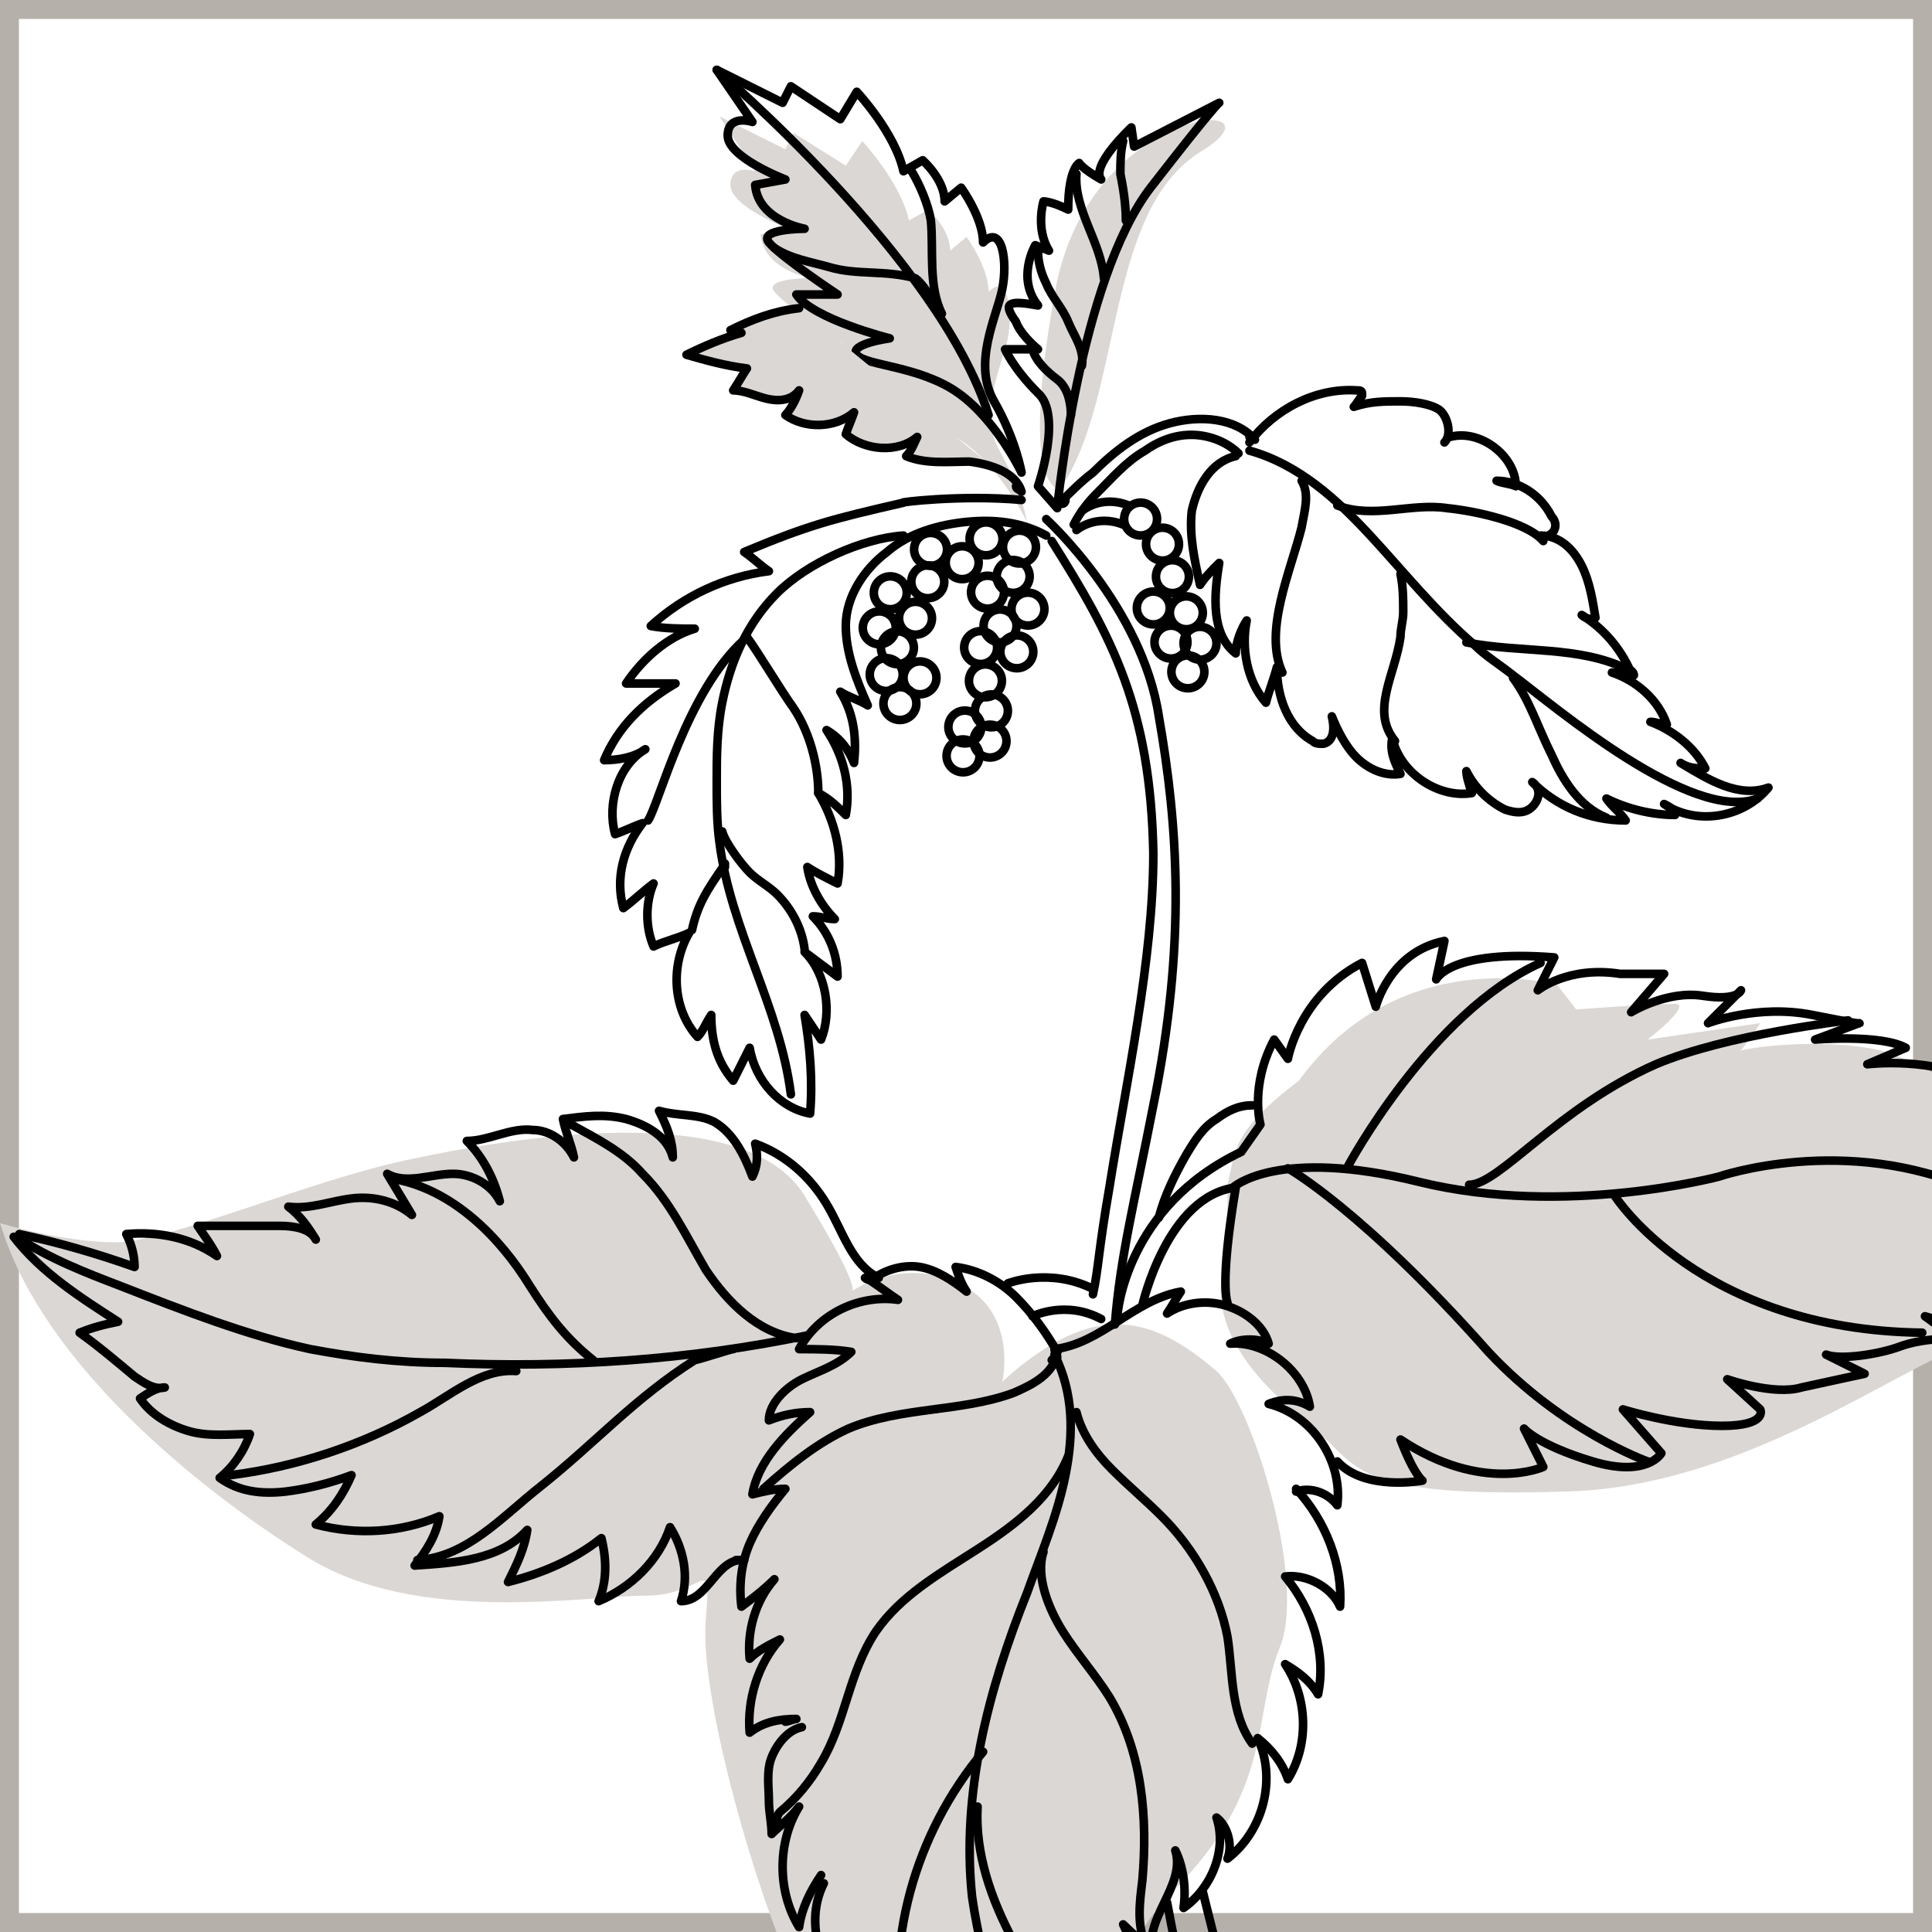 <?xml version="1.0" encoding="UTF-8"?> <svg xmlns="http://www.w3.org/2000/svg" width="90" height="90" viewBox="0 0 90 90" fill="none"> <g clip-path="url(#clip0_1240_15059)"> <rect x="0.441" y="0.441" width="89.118" height="89.118" stroke="#B5B1AA" stroke-width="0.882"></rect> <g clip-path="url(#clip1_1240_15059)"> <path d="M0 56.978C0 56.978 2.942 57.871 5.373 57.871C7.803 57.871 14.199 55.064 18.932 54.043C23.665 53.022 34.667 51.108 37.481 55.702C40.295 60.296 39.656 60.168 39.656 60.168C39.656 60.168 41.958 58.509 44.645 59.785C47.459 61.061 46.691 64.379 46.691 64.379C46.691 64.379 48.738 62.337 50.913 61.827C53.087 61.317 54.878 62.337 56.669 63.869C58.332 65.4 60.891 73.695 59.611 76.757C58.332 79.947 59.355 83.393 54.622 88.114C50.913 91.815 47.459 103.555 47.587 106.872C43.109 101.385 38.376 95.515 36.586 91.049C34.795 86.71 32.62 78.799 32.876 75.481C33.132 72.163 32.876 74.333 30.061 74.333C27.247 74.333 19.444 75.736 14.327 72.546C9.21 69.356 2.175 63.614 0.128 57.361" fill="#DAD7D4"></path> <path d="M57.181 55.191C57.564 53.66 57.309 52.767 60.507 50.342C65.24 43.834 72.531 45.876 72.531 45.876L73.427 47.025C73.427 47.025 76.753 46.769 77.904 46.769C79.055 46.642 76.753 48.428 76.753 48.428L81.997 47.663C81.997 47.663 80.846 49.449 80.846 49.066C80.846 48.811 84.939 48.301 87.626 48.939C90.184 49.577 99.65 55.191 102.721 61.317C101.825 62.72 104.639 63.103 101.953 62.593C99.395 62.082 95.301 61.317 91.719 62.593C88.138 63.869 80.974 69.356 72.787 69.484C64.6 69.739 63.449 68.718 62.17 67.442C60.89 66.038 55.518 62.848 57.181 58.382" fill="#DAD7D4"></path> <path d="M49.378 22.779C52.32 18.568 51.425 9.891 55.902 7.083C60.379 4.404 50.657 4.659 49.122 13.719C47.459 23.034 49.378 22.779 49.378 22.779Z" fill="#DAD7D4"></path> <path d="M33.515 5.425L36.585 6.956L36.969 6.19L39.4 7.721L40.167 6.573C40.167 6.573 41.958 8.487 42.342 10.274C43.237 9.763 43.237 9.763 43.237 9.763C43.237 9.763 44.261 10.656 44.261 11.677C45.028 11.039 45.028 11.039 45.028 11.039C45.028 11.039 46.051 12.443 46.051 13.591C46.947 12.698 47.203 14.485 46.947 15.761C46.691 17.037 45.54 19.206 46.563 20.993C47.587 22.779 47.842 24.311 47.842 24.311C47.842 24.311 46.691 21.886 44.9 20.61C43.109 19.334 40.551 19.334 40.167 18.823C39.783 18.185 41.702 18.058 41.702 18.058C41.702 18.058 38.12 17.164 37.353 16.016C39.272 16.016 39.272 16.016 39.272 16.016C39.272 16.016 36.585 14.229 36.074 13.591C35.562 12.953 37.736 12.953 37.736 12.953C37.736 12.953 35.562 12.571 35.434 10.912C36.713 10.656 36.713 10.656 36.713 10.656C36.713 10.656 34.027 9.636 34.027 8.615C34.027 7.594 35.178 7.977 35.178 7.977L33.515 5.425Z" fill="#DAD7D4"></path> <path d="M33.388 3.255L36.458 4.787L36.842 4.021L39.144 5.552L39.912 4.276C39.912 4.276 41.703 6.19 42.086 7.977C42.982 7.466 42.982 7.466 42.982 7.466C42.982 7.466 44.005 8.36 44.005 9.38C44.773 8.742 44.773 8.742 44.773 8.742C44.773 8.742 45.796 10.146 45.796 11.294C46.691 10.401 46.947 12.188 46.691 13.464C46.436 14.74 45.284 16.909 46.308 18.696C47.331 20.482 47.587 22.014 47.587 22.014C47.587 22.014 46.436 19.589 44.645 18.313C42.854 17.037 40.295 17.037 39.912 16.526C39.528 16.016 41.447 15.761 41.447 15.761C41.447 15.761 37.865 14.867 37.097 13.719C39.016 13.719 39.016 13.719 39.016 13.719C39.016 13.719 36.33 11.932 35.818 11.294C35.306 10.656 37.481 10.656 37.481 10.656C37.481 10.656 35.306 10.274 35.179 8.615C36.586 8.36 36.586 8.36 36.586 8.36C36.586 8.36 33.899 7.339 33.899 6.318C33.899 5.297 35.051 5.68 35.051 5.68L33.388 3.255Z" stroke="black" stroke-width="0.4" stroke-miterlimit="10" stroke-linecap="round" stroke-linejoin="round"></path> <path d="M33.388 3.255C33.388 3.255 43.749 12.06 46.052 19.334" stroke="black" stroke-width="0.4" stroke-miterlimit="10" stroke-linecap="round" stroke-linejoin="round"></path> <path d="M37.225 14.357C36.074 14.485 35.051 14.867 34.027 15.378C34.155 15.505 34.411 15.505 34.539 15.505C33.643 15.761 32.748 16.144 31.98 16.526C32.876 16.782 33.771 17.037 34.795 17.164C34.539 17.547 34.411 17.802 34.155 18.185C34.667 18.185 35.178 18.441 35.69 18.568C36.202 18.696 36.842 18.696 37.225 18.185C37.097 18.568 36.842 19.078 36.586 19.334C37.481 19.972 38.888 19.972 39.784 19.206C39.656 19.589 39.528 19.844 39.4 20.227C40.295 20.993 41.83 21.12 42.726 20.355C42.598 20.61 42.47 20.993 42.214 21.248C43.11 21.631 44.261 21.503 45.156 21.503C46.18 21.631 47.331 22.014 47.587 22.907C47.459 22.779 47.331 22.779 47.331 22.651" fill="#DAD7D4"></path> <path d="M37.225 14.357C36.074 14.485 35.051 14.867 34.027 15.378C34.155 15.505 34.411 15.505 34.539 15.505C33.643 15.761 32.748 16.144 31.98 16.526C32.876 16.782 33.771 17.037 34.795 17.164C34.539 17.547 34.411 17.802 34.155 18.185C34.667 18.185 35.178 18.441 35.69 18.568C36.202 18.696 36.842 18.696 37.225 18.185C37.097 18.568 36.842 19.078 36.586 19.334C37.481 19.972 38.888 19.972 39.784 19.206C39.656 19.589 39.528 19.844 39.4 20.227C40.295 20.993 41.83 21.12 42.726 20.355C42.598 20.61 42.47 20.993 42.214 21.248C43.11 21.631 44.261 21.503 45.156 21.503C46.18 21.631 47.331 22.014 47.587 22.907C47.459 22.779 47.331 22.779 47.331 22.651" stroke="black" stroke-width="0.4" stroke-miterlimit="10" stroke-linecap="round" stroke-linejoin="round"></path> <path d="M50.913 60.296C51.168 59.147 51.168 58.254 51.68 55.319C52.447 50.47 53.727 44.728 53.727 39.751C53.599 32.988 51.808 29.67 48.994 25.204" stroke="black" stroke-width="0.4" stroke-miterlimit="10" stroke-linecap="round" stroke-linejoin="round"></path> <path d="M48.738 24.948C47.587 24.311 46.307 24.183 45.028 24.311C43.749 24.438 42.342 24.821 41.319 25.714C40.295 26.48 39.4 27.756 39.4 29.16C39.4 30.436 39.911 31.712 40.423 32.86C40.039 32.605 39.528 32.477 39.144 32.222C39.783 33.243 39.911 34.392 39.783 35.54C39.528 34.902 39.144 34.392 38.504 34.009C39.272 35.157 39.656 36.561 39.4 37.965C39.016 37.582 38.632 37.199 38.12 36.944C38.888 38.22 39.272 39.751 39.016 41.155C38.504 40.9 37.992 40.644 37.609 40.389C37.737 41.282 38.248 42.175 38.888 42.814C38.504 42.814 38.248 42.686 37.865 42.686C38.632 43.452 39.016 44.472 39.016 45.493C38.504 45.111 37.992 44.728 37.481 44.345C38.504 45.366 38.76 47.152 38.248 48.428C37.992 48.045 37.737 47.663 37.481 47.28C37.737 48.811 37.865 50.342 37.737 51.874C36.33 51.618 35.178 50.342 34.922 48.811C34.667 49.322 34.411 49.832 34.155 50.342C33.387 49.449 33.132 48.428 33.132 47.28C32.876 47.663 32.748 48.045 32.492 48.301C31.341 47.025 31.213 44.983 32.108 43.452C31.596 43.707 30.957 43.834 30.445 44.09C30.061 43.196 30.061 42.048 30.445 41.155C29.933 41.538 29.55 41.92 29.038 42.303C28.654 40.9 29.038 39.496 29.933 38.347C29.55 38.475 29.038 38.73 28.654 38.858C28.27 37.454 28.782 35.668 30.061 34.902C29.55 35.285 28.782 35.412 28.143 35.412C28.782 33.881 29.933 32.733 31.468 31.839C30.701 31.839 29.933 31.839 29.166 31.839C29.933 30.691 31.085 29.67 32.364 29.287C31.724 29.287 30.957 29.287 30.317 29.16C31.852 27.756 33.771 26.863 35.818 26.607C35.434 26.352 35.05 25.969 34.667 25.714C37.737 24.438 38.76 24.183 42.086 23.417C41.702 23.417 44.772 23.034 47.587 23.29" stroke="black" stroke-width="0.4" stroke-miterlimit="10" stroke-linecap="round" stroke-linejoin="round"></path> <path d="M42.086 24.948C40.167 25.076 37.609 26.225 36.202 27.628C34.795 29.032 34.027 30.818 33.644 32.733C33.388 34.009 33.388 35.285 33.388 36.433C33.388 37.326 33.388 38.347 33.516 39.24C34.027 43.324 36.33 46.897 36.842 50.98" stroke="black" stroke-width="0.4" stroke-miterlimit="10" stroke-linecap="round" stroke-linejoin="round"></path> <path d="M30.189 38.22C30.701 37.454 31.98 32.222 34.667 29.798" stroke="black" stroke-width="0.4" stroke-miterlimit="10" stroke-linecap="round" stroke-linejoin="round"></path> <path d="M33.771 40.389C33.771 40.389 33.771 40.134 33.771 40.261C32.876 41.538 32.492 42.175 32.236 43.324" stroke="black" stroke-width="0.4" stroke-miterlimit="10" stroke-linecap="round" stroke-linejoin="round"></path> <path d="M33.643 38.73C33.771 39.24 34.538 40.261 34.922 40.644C35.306 41.027 35.818 41.282 36.202 41.665C36.841 42.303 37.353 43.196 37.481 44.217" stroke="black" stroke-width="0.4" stroke-miterlimit="10" stroke-linecap="round" stroke-linejoin="round"></path> <path d="M34.794 29.67C35.434 30.563 36.33 32.094 36.969 32.988C37.737 34.136 38.12 35.667 38.12 36.944" stroke="black" stroke-width="0.4" stroke-miterlimit="10" stroke-linecap="round" stroke-linejoin="round"></path> <path d="M42.47 7.977C42.853 8.615 43.237 9.508 43.365 10.274C43.493 11.677 43.237 13.336 43.877 14.612" stroke="black" stroke-width="0.4" stroke-miterlimit="10" stroke-linecap="round" stroke-linejoin="round"></path> <path d="M36.074 11.55C36.841 12.06 37.737 12.188 38.632 12.443C39.911 12.826 41.191 12.57 42.598 12.953C42.726 12.953 43.237 13.591 43.237 13.719" stroke="black" stroke-width="0.4" stroke-miterlimit="10" stroke-linecap="round" stroke-linejoin="round"></path> <path d="M47.949 27.01C48.036 26.597 47.771 26.191 47.356 26.104C46.941 26.016 46.534 26.281 46.447 26.695C46.359 27.109 46.625 27.515 47.04 27.602C47.455 27.689 47.861 27.424 47.949 27.01Z" stroke="black" stroke-width="0.4" stroke-miterlimit="10" stroke-linecap="round" stroke-linejoin="round"></path> <path d="M46.755 27.744C46.842 27.33 46.576 26.924 46.161 26.837C45.747 26.75 45.34 27.015 45.252 27.429C45.165 27.842 45.431 28.248 45.845 28.335C46.26 28.423 46.667 28.158 46.755 27.744Z" stroke="black" stroke-width="0.4" stroke-miterlimit="10" stroke-linecap="round" stroke-linejoin="round"></path> <path d="M48.636 28.532C48.723 28.118 48.458 27.712 48.043 27.625C47.628 27.538 47.221 27.803 47.134 28.217C47.046 28.631 47.312 29.037 47.727 29.124C48.142 29.211 48.548 28.946 48.636 28.532Z" stroke="black" stroke-width="0.4" stroke-miterlimit="10" stroke-linecap="round" stroke-linejoin="round"></path> <path d="M47.337 29.315C47.425 28.901 47.159 28.495 46.744 28.408C46.33 28.321 45.923 28.586 45.835 29C45.748 29.413 46.014 29.82 46.428 29.907C46.843 29.994 47.25 29.729 47.337 29.315Z" stroke="black" stroke-width="0.4" stroke-miterlimit="10" stroke-linecap="round" stroke-linejoin="round"></path> <path d="M46.433 30.323C46.52 29.91 46.255 29.504 45.84 29.417C45.425 29.329 45.018 29.594 44.931 30.008C44.843 30.422 45.109 30.828 45.524 30.915C45.938 31.002 46.345 30.737 46.433 30.323Z" stroke="black" stroke-width="0.4" stroke-miterlimit="10" stroke-linecap="round" stroke-linejoin="round"></path> <path d="M46.656 31.874C46.744 31.461 46.478 31.055 46.063 30.968C45.648 30.88 45.241 31.145 45.154 31.559C45.067 31.973 45.332 32.379 45.747 32.466C46.162 32.553 46.569 32.288 46.656 31.874Z" stroke="black" stroke-width="0.4" stroke-miterlimit="10" stroke-linecap="round" stroke-linejoin="round"></path> <path d="M46.935 33.272C47.022 32.858 46.756 32.453 46.342 32.365C45.927 32.278 45.52 32.543 45.432 32.957C45.345 33.371 45.611 33.777 46.026 33.864C46.44 33.951 46.847 33.686 46.935 33.272Z" stroke="black" stroke-width="0.4" stroke-miterlimit="10" stroke-linecap="round" stroke-linejoin="round"></path> <path d="M45.697 34.024C45.785 33.61 45.519 33.204 45.104 33.117C44.69 33.03 44.282 33.295 44.195 33.709C44.108 34.122 44.373 34.528 44.788 34.615C45.203 34.703 45.61 34.438 45.697 34.024Z" stroke="black" stroke-width="0.4" stroke-miterlimit="10" stroke-linecap="round" stroke-linejoin="round"></path> <path d="M45.613 35.369C45.701 34.955 45.435 34.549 45.02 34.462C44.605 34.375 44.198 34.64 44.111 35.053C44.024 35.467 44.289 35.873 44.704 35.96C45.119 36.047 45.526 35.783 45.613 35.369Z" stroke="black" stroke-width="0.4" stroke-miterlimit="10" stroke-linecap="round" stroke-linejoin="round"></path> <path d="M46.869 34.681C46.956 34.267 46.691 33.861 46.276 33.774C45.861 33.687 45.454 33.951 45.367 34.365C45.28 34.779 45.545 35.185 45.96 35.272C46.375 35.359 46.782 35.094 46.869 34.681Z" stroke="black" stroke-width="0.4" stroke-miterlimit="10" stroke-linecap="round" stroke-linejoin="round"></path> <path d="M46.501 25.619C46.787 25.307 46.765 24.823 46.453 24.537C46.14 24.252 45.654 24.273 45.368 24.585C45.082 24.897 45.104 25.382 45.416 25.667C45.729 25.953 46.215 25.931 46.501 25.619Z" stroke="black" stroke-width="0.4" stroke-miterlimit="10" stroke-linecap="round" stroke-linejoin="round"></path> <path d="M45.388 26.73C45.675 26.418 45.653 25.934 45.34 25.648C45.028 25.363 44.542 25.384 44.256 25.696C43.97 26.008 43.991 26.492 44.304 26.778C44.617 27.063 45.102 27.042 45.388 26.73Z" stroke="black" stroke-width="0.4" stroke-miterlimit="10" stroke-linecap="round" stroke-linejoin="round"></path> <path d="M43.787 27.618C44.073 27.306 44.051 26.822 43.739 26.537C43.426 26.251 42.941 26.273 42.654 26.584C42.368 26.896 42.39 27.381 42.702 27.666C43.015 27.952 43.501 27.93 43.787 27.618Z" stroke="black" stroke-width="0.4" stroke-miterlimit="10" stroke-linecap="round" stroke-linejoin="round"></path> <path d="M42.04 28.131C42.326 27.819 42.304 27.335 41.992 27.049C41.679 26.764 41.194 26.785 40.907 27.097C40.621 27.409 40.643 27.893 40.955 28.179C41.268 28.464 41.754 28.443 42.04 28.131Z" stroke="black" stroke-width="0.4" stroke-miterlimit="10" stroke-linecap="round" stroke-linejoin="round"></path> <path d="M43.215 29.317C43.501 29.005 43.479 28.521 43.166 28.235C42.854 27.95 42.368 27.971 42.082 28.283C41.796 28.595 41.818 29.079 42.13 29.365C42.443 29.65 42.928 29.629 43.215 29.317Z" stroke="black" stroke-width="0.4" stroke-miterlimit="10" stroke-linecap="round" stroke-linejoin="round"></path> <path d="M41.526 29.764C41.812 29.452 41.791 28.968 41.478 28.682C41.165 28.397 40.68 28.418 40.394 28.73C40.108 29.042 40.129 29.527 40.442 29.812C40.754 30.098 41.24 30.076 41.526 29.764Z" stroke="black" stroke-width="0.4" stroke-miterlimit="10" stroke-linecap="round" stroke-linejoin="round"></path> <path d="M42.371 30.691C42.657 30.379 42.635 29.895 42.323 29.609C42.01 29.324 41.525 29.345 41.238 29.657C40.952 29.969 40.974 30.454 41.286 30.739C41.599 31.024 42.085 31.003 42.371 30.691Z" stroke="black" stroke-width="0.4" stroke-miterlimit="10" stroke-linecap="round" stroke-linejoin="round"></path> <path d="M41.851 31.94C42.137 31.628 42.115 31.144 41.803 30.858C41.49 30.573 41.005 30.594 40.718 30.906C40.432 31.218 40.454 31.703 40.766 31.988C41.079 32.273 41.565 32.252 41.851 31.94Z" stroke="black" stroke-width="0.4" stroke-miterlimit="10" stroke-linecap="round" stroke-linejoin="round"></path> <path d="M42.487 33.291C42.773 32.979 42.752 32.495 42.439 32.209C42.126 31.924 41.641 31.945 41.355 32.258C41.068 32.569 41.09 33.054 41.403 33.339C41.715 33.625 42.201 33.603 42.487 33.291Z" stroke="black" stroke-width="0.4" stroke-miterlimit="10" stroke-linecap="round" stroke-linejoin="round"></path> <path d="M42.941 32.338C43.362 32.291 43.666 31.912 43.619 31.492C43.572 31.072 43.193 30.769 42.771 30.816C42.35 30.862 42.046 31.241 42.093 31.661C42.14 32.081 42.52 32.384 42.941 32.338Z" stroke="black" stroke-width="0.4" stroke-miterlimit="10" stroke-linecap="round" stroke-linejoin="round"></path> <path d="M43.916 26.11C44.202 25.797 44.18 25.313 43.868 25.028C43.555 24.742 43.069 24.764 42.783 25.076C42.497 25.388 42.519 25.872 42.831 26.157C43.144 26.443 43.63 26.421 43.916 26.11Z" stroke="black" stroke-width="0.4" stroke-miterlimit="10" stroke-linecap="round" stroke-linejoin="round"></path> <path d="M48.242 25.643C48.329 25.23 48.063 24.824 47.649 24.736C47.234 24.649 46.827 24.914 46.74 25.328C46.652 25.742 46.918 26.148 47.333 26.235C47.748 26.322 48.154 26.057 48.242 25.643Z" stroke="black" stroke-width="0.4" stroke-miterlimit="10" stroke-linecap="round" stroke-linejoin="round"></path> <path d="M48.119 30.521C48.206 30.108 47.941 29.701 47.526 29.614C47.111 29.527 46.704 29.792 46.617 30.206C46.53 30.62 46.795 31.026 47.21 31.113C47.625 31.2 48.032 30.935 48.119 30.521Z" stroke="black" stroke-width="0.4" stroke-miterlimit="10" stroke-linecap="round" stroke-linejoin="round"></path> <path d="M49.25 23.672C49.25 23.672 50.273 13.081 53.599 8.742C56.669 4.787 56.797 4.787 56.797 4.787L52.832 6.828L52.704 5.935C52.704 5.935 50.785 7.721 51.297 8.36C50.401 7.849 50.273 7.594 50.273 7.594C50.273 7.594 49.761 7.849 49.761 9.763C48.994 9.38 48.61 9.38 48.61 9.38C48.61 9.38 48.227 10.656 48.866 11.677C48.227 11.422 48.227 11.422 48.227 11.422C48.227 11.422 47.331 12.953 48.354 14.229C46.947 13.974 46.691 14.102 47.331 14.995C47.331 14.995 47.459 15.505 48.354 16.271C47.715 16.271 46.819 16.271 46.819 16.271C46.819 16.271 47.203 17.164 48.354 18.313C49.506 19.334 48.354 22.651 48.354 22.651L49.25 23.672Z" stroke="black" stroke-width="0.4" stroke-miterlimit="10" stroke-linecap="round" stroke-linejoin="round"></path> <path d="M57.565 21.248C56.413 21.503 55.774 22.651 55.518 23.8C55.39 24.948 55.646 26.097 55.902 27.245C56.157 26.863 56.413 26.607 56.797 26.224C56.541 27.756 56.413 29.542 57.565 30.436C57.565 29.925 57.821 29.287 58.076 28.904C57.821 30.18 58.076 31.712 58.972 32.733C59.1 32.222 59.355 31.584 59.483 31.074C59.483 32.477 59.995 33.881 61.146 34.519C61.274 34.647 61.402 34.647 61.658 34.647C62.17 34.519 62.17 33.881 62.042 33.37C62.298 34.009 62.681 34.774 63.193 35.285C63.705 35.795 64.472 36.178 65.24 36.05C64.984 35.54 64.728 35.029 64.856 34.391C65.24 36.05 67.031 37.199 68.566 36.944C68.438 36.561 68.31 36.178 68.31 35.923C68.694 36.688 69.333 37.326 70.101 37.709C70.485 37.837 70.996 37.964 71.38 37.582C71.764 37.199 71.764 36.688 71.38 36.433C72.531 37.582 74.067 38.22 75.73 38.22C75.474 37.837 75.09 37.582 74.834 37.199C75.857 37.709 77.009 37.964 78.032 37.964C78.032 37.709 77.776 37.582 77.52 37.454C79.055 38.475 81.23 38.092 82.381 36.688C80.974 37.199 79.567 36.306 78.288 35.54C78.672 35.795 79.055 35.795 79.439 35.795C78.927 34.774 77.904 34.009 76.881 33.626C77.137 33.626 77.392 33.753 77.648 33.753C77.264 32.605 76.241 31.712 75.09 31.329C75.346 31.329 75.73 31.329 75.985 31.329C75.474 30.18 74.706 29.287 73.683 28.649C73.811 28.777 74.067 28.904 74.322 28.777C74.194 28.011 74.067 27.118 73.683 26.352C73.299 25.587 72.659 24.948 71.764 24.948C71.892 25.076 72.276 24.948 72.403 24.693C72.531 24.438 72.403 24.183 72.276 24.055C71.764 23.034 70.74 22.396 69.717 22.396C69.973 22.524 70.357 22.524 70.613 22.651C70.613 21.248 68.95 19.972 67.543 20.355" stroke="black" stroke-width="0.4" stroke-miterlimit="10" stroke-linecap="round" stroke-linejoin="round"></path> <path d="M67.287 20.61C67.67 20.227 67.414 19.334 67.031 19.079C66.647 18.823 65.879 18.696 65.24 18.696C64.472 18.696 63.833 18.696 63.065 18.951C63.193 18.823 63.321 18.568 63.449 18.441V18.313C63.449 18.185 63.321 18.185 63.193 18.185C61.274 18.058 59.355 19.079 58.204 20.61" stroke="black" stroke-width="0.4" stroke-miterlimit="10" stroke-linecap="round" stroke-linejoin="round"></path> <path d="M49.634 23.29C49.634 23.417 49.506 23.545 49.378 23.417C49.89 22.907 50.401 22.396 50.913 22.014C51.936 20.993 53.088 20.099 54.495 19.717C55.902 19.334 57.565 19.461 58.46 20.482C58.332 20.482 58.332 20.482 58.205 20.355" stroke="black" stroke-width="0.4" stroke-miterlimit="10" stroke-linecap="round" stroke-linejoin="round"></path> <path d="M57.693 21.12C57.309 20.738 56.797 20.482 56.286 20.355C55.262 20.099 54.239 20.355 53.343 20.993C52.448 21.503 51.809 22.269 51.041 23.034C50.657 23.417 50.273 23.928 50.018 24.438" stroke="black" stroke-width="0.4" stroke-miterlimit="10" stroke-linecap="round" stroke-linejoin="round"></path> <path d="M58.204 20.993C60.507 21.631 62.298 23.29 63.833 24.948C65.368 26.607 66.903 28.521 68.694 30.053C69.205 30.563 69.845 30.946 70.484 31.456C72.531 32.988 78.799 38.347 81.87 37.199" stroke="black" stroke-width="0.4" stroke-miterlimit="10" stroke-linecap="round" stroke-linejoin="round"></path> <path d="M60.635 22.396C61.019 23.034 60.763 23.8 60.635 24.566C60.123 26.607 58.844 29.415 59.739 31.329" stroke="black" stroke-width="0.4" stroke-miterlimit="10" stroke-linecap="round" stroke-linejoin="round"></path> <path d="M62.298 23.545C63.961 24.183 65.752 23.417 67.415 23.672C68.694 23.8 71.124 24.31 71.892 25.204" stroke="black" stroke-width="0.4" stroke-miterlimit="10" stroke-linecap="round" stroke-linejoin="round"></path> <path d="M65.24 26.735C65.368 27.373 65.368 27.884 65.368 28.521C65.368 28.904 65.24 29.287 65.24 29.67C64.984 31.456 63.833 33.115 64.984 34.519" stroke="black" stroke-width="0.4" stroke-miterlimit="10" stroke-linecap="round" stroke-linejoin="round"></path> <path d="M68.31 29.925C70.868 30.436 73.555 30.053 75.857 31.201C75.985 31.201 76.113 31.329 76.113 31.456" stroke="black" stroke-width="0.4" stroke-miterlimit="10" stroke-linecap="round" stroke-linejoin="round"></path> <path d="M70.485 31.584C71.252 32.605 71.636 33.881 72.276 35.157C72.787 36.306 73.555 37.581 74.834 38.092" stroke="black" stroke-width="0.4" stroke-miterlimit="10" stroke-linecap="round" stroke-linejoin="round"></path> <path d="M50.145 8.104C50.017 9.763 51.297 11.294 51.424 12.953" stroke="black" stroke-width="0.4" stroke-miterlimit="10" stroke-linecap="round" stroke-linejoin="round"></path> <path d="M48.355 11.677C48.355 12.188 48.482 12.698 48.738 13.209C48.994 13.847 49.506 14.357 49.762 14.995C50.017 15.633 50.529 16.271 50.401 17.037" stroke="black" stroke-width="0.4" stroke-miterlimit="10" stroke-linecap="round" stroke-linejoin="round"></path> <path d="M48.099 16.271C48.227 16.782 48.738 17.292 49.25 17.675C49.762 18.058 49.889 18.823 49.889 19.334" stroke="black" stroke-width="0.4" stroke-miterlimit="10" stroke-linecap="round" stroke-linejoin="round"></path> <path d="M52.32 6.573C52.192 7.083 52.192 7.594 52.192 8.104C52.32 8.742 52.448 9.508 52.448 10.274" stroke="black" stroke-width="0.4" stroke-miterlimit="10" stroke-linecap="round" stroke-linejoin="round"></path> <path d="M53.884 24.337C53.972 23.924 53.706 23.518 53.291 23.43C52.877 23.343 52.469 23.608 52.382 24.022C52.295 24.436 52.56 24.842 52.975 24.929C53.39 25.016 53.797 24.751 53.884 24.337Z" stroke="black" stroke-width="0.4" stroke-miterlimit="10" stroke-linecap="round" stroke-linejoin="round"></path> <path d="M54.905 25.506C54.992 25.093 54.727 24.686 54.312 24.599C53.897 24.512 53.49 24.777 53.403 25.191C53.315 25.605 53.581 26.011 53.996 26.098C54.411 26.185 54.818 25.92 54.905 25.506Z" stroke="black" stroke-width="0.4" stroke-miterlimit="10" stroke-linecap="round" stroke-linejoin="round"></path> <path d="M55.368 27.02C55.455 26.606 55.19 26.2 54.775 26.113C54.36 26.026 53.953 26.291 53.866 26.704C53.778 27.118 54.044 27.524 54.459 27.611C54.873 27.698 55.281 27.434 55.368 27.02Z" stroke="black" stroke-width="0.4" stroke-miterlimit="10" stroke-linecap="round" stroke-linejoin="round"></path> <path d="M56.015 28.704C56.102 28.291 55.837 27.884 55.422 27.797C55.007 27.71 54.6 27.975 54.513 28.389C54.425 28.803 54.691 29.209 55.106 29.296C55.52 29.383 55.928 29.118 56.015 28.704Z" stroke="black" stroke-width="0.4" stroke-miterlimit="10" stroke-linecap="round" stroke-linejoin="round"></path> <path d="M55.299 30.07C55.387 29.656 55.121 29.25 54.706 29.163C54.291 29.076 53.885 29.341 53.797 29.755C53.71 30.168 53.975 30.575 54.39 30.662C54.805 30.749 55.212 30.484 55.299 30.07Z" stroke="black" stroke-width="0.4" stroke-miterlimit="10" stroke-linecap="round" stroke-linejoin="round"></path> <path d="M56.652 30.123C56.74 29.709 56.474 29.303 56.059 29.216C55.645 29.129 55.237 29.394 55.15 29.807C55.063 30.221 55.328 30.627 55.743 30.714C56.158 30.801 56.565 30.537 56.652 30.123Z" stroke="black" stroke-width="0.4" stroke-miterlimit="10" stroke-linecap="round" stroke-linejoin="round"></path> <path d="M56.087 31.454C56.174 31.04 55.909 30.634 55.494 30.547C55.079 30.46 54.672 30.725 54.585 31.139C54.498 31.552 54.763 31.959 55.178 32.046C55.593 32.133 56 31.868 56.087 31.454Z" stroke="black" stroke-width="0.4" stroke-miterlimit="10" stroke-linecap="round" stroke-linejoin="round"></path> <path d="M54.478 28.48C54.565 28.067 54.299 27.66 53.885 27.573C53.47 27.486 53.063 27.751 52.975 28.165C52.888 28.579 53.154 28.985 53.569 29.072C53.983 29.159 54.39 28.894 54.478 28.48Z" stroke="black" stroke-width="0.4" stroke-miterlimit="10" stroke-linecap="round" stroke-linejoin="round"></path> <path d="M50.145 24.693C50.145 24.693 51.041 23.928 52.32 24.438" stroke="black" stroke-width="0.4" stroke-miterlimit="10" stroke-linecap="round" stroke-linejoin="round"></path> <path d="M50.401 23.8C50.401 23.8 51.297 23.034 52.576 23.545" stroke="black" stroke-width="0.4" stroke-miterlimit="10" stroke-linecap="round" stroke-linejoin="round"></path> <path d="M52.064 61.189C52.064 61.189 52.448 56.212 57.82 53.66C58.716 52.384 58.716 52.384 58.716 52.384C58.716 52.384 58.204 50.597 59.355 48.428C59.995 49.322 59.995 49.322 59.995 49.322C59.995 49.322 60.507 46.386 63.449 44.855C64.089 46.897 64.089 46.897 64.089 46.897C64.089 46.897 64.728 44.345 67.287 43.834C66.903 45.621 66.903 45.621 66.903 45.621C66.903 45.621 67.542 44.217 72.403 44.6C71.636 46.131 71.636 46.131 71.636 46.131C71.636 46.131 73.043 44.983 75.474 45.366C77.52 45.366 77.52 45.366 77.52 45.366L75.985 47.152C75.985 47.152 77.648 46.131 79.311 46.386C80.974 46.642 81.102 46.131 81.102 46.131L79.567 47.663C79.567 47.663 81.87 46.769 84.428 47.28C86.987 47.79 86.603 47.663 86.603 47.663L84.556 48.428C84.556 48.428 87.626 48.173 88.777 48.811L86.987 49.577C86.987 49.577 90.184 49.194 92.231 50.47C92.359 51.491 91.08 51.491 91.08 51.491C91.08 51.491 95.173 51.363 96.709 53.532C95.685 54.298 98.243 54.426 99.651 56.34C99.651 56.34 99.267 56.978 98.755 56.978C101.314 57.616 101.953 58.509 101.953 58.892C101.953 59.275 101.058 59.147 101.058 59.147C101.058 59.147 102.849 59.02 103.872 61.699C101.825 61.699 100.93 61.827 100.162 61.444C99.395 61.061 99.267 60.806 99.267 60.806L99.651 61.827C99.651 61.827 98.627 61.317 97.86 61.189C97.092 61.061 96.069 59.913 96.069 59.913L96.197 60.934C96.197 60.934 94.918 60.678 93.382 59.913C94.278 61.189 94.278 61.189 94.278 61.189C94.278 61.189 92.487 62.21 89.673 61.317C91.08 62.337 91.08 62.337 91.08 62.337C91.08 62.337 89.545 62.337 88.522 62.72C87.498 63.103 85.707 63.358 85.068 63.103C86.859 63.996 86.859 63.996 86.859 63.996C86.859 63.996 85.068 64.379 83.916 64.634C82.637 65.017 80.463 64.251 80.463 64.251L81.998 65.655C81.998 65.655 82.381 66.421 80.207 66.421C78.032 66.421 75.602 65.655 75.602 65.655L77.392 67.697C77.392 67.697 76.753 68.845 74.194 68.08C71.636 67.314 70.996 66.549 70.996 66.549L71.892 68.335C71.892 68.335 69.078 69.611 65.24 67.059C65.879 68.718 66.263 68.973 66.263 68.973C66.263 68.973 63.577 69.483 62.298 68.08" stroke="black" stroke-width="0.4" stroke-miterlimit="10" stroke-linecap="round" stroke-linejoin="round"></path> <path d="M53.215 60.806C53.215 60.806 54.367 55.702 57.565 55.319C56.797 59.913 57.181 60.679 57.181 60.679" stroke="black" stroke-width="0.4" stroke-miterlimit="10" stroke-linecap="round" stroke-linejoin="round"></path> <path d="M57.437 55.319C57.437 55.319 59.483 53.405 66.135 55.064C72.915 56.723 80.079 54.809 80.079 54.809C80.079 54.809 85.963 52.767 91.975 55.447C97.988 58.126 103.744 61.699 103.744 61.699" stroke="black" stroke-width="0.4" stroke-miterlimit="10" stroke-linecap="round" stroke-linejoin="round"></path> <path d="M62.81 54.298C62.81 54.298 66.647 47.152 71.764 44.855" stroke="black" stroke-width="0.4" stroke-miterlimit="10" stroke-linecap="round" stroke-linejoin="round"></path> <path d="M86.091 47.535C86.091 47.535 80.463 48.173 77.137 49.577C72.531 51.618 69.845 55.191 68.438 55.191" stroke="black" stroke-width="0.4" stroke-miterlimit="10" stroke-linecap="round" stroke-linejoin="round"></path> <path d="M59.995 54.426C59.995 54.426 63.449 56.34 69.333 62.975C72.787 66.676 76.753 68.08 76.753 68.08" stroke="black" stroke-width="0.4" stroke-miterlimit="10" stroke-linecap="round" stroke-linejoin="round"></path> <path d="M75.218 55.702C75.218 55.702 79.183 61.955 89.545 62.082" stroke="black" stroke-width="0.4" stroke-miterlimit="10" stroke-linecap="round" stroke-linejoin="round"></path> <path d="M49.25 62.975C48.738 62.082 48.098 61.189 47.331 60.423C46.563 59.658 45.54 59.147 44.517 59.02C44.645 59.403 44.772 59.785 45.028 60.168C44.389 59.658 43.621 59.147 42.854 59.02C42.086 58.892 41.191 59.147 40.551 59.658C40.935 59.913 41.446 60.296 41.83 60.551C40.039 60.296 38.12 61.189 37.225 62.848C37.993 62.848 38.888 62.848 39.656 62.975C39.016 63.614 38.12 63.869 37.353 64.252C36.585 64.634 35.818 65.4 35.818 66.166C36.458 65.91 37.097 65.783 37.737 65.783C36.585 66.804 35.306 68.08 35.05 69.611C35.562 69.484 36.074 69.356 36.585 69.356C35.946 70.121 35.306 71.015 34.922 71.908C34.539 72.801 34.411 73.822 34.539 74.843C35.05 74.46 35.562 74.077 36.074 73.567C35.178 74.588 34.794 75.992 34.922 77.268C35.306 76.885 35.818 76.629 36.33 76.374C35.306 77.523 34.794 79.182 34.922 80.713C35.562 80.203 36.33 80.075 37.097 80.075C36.969 80.075 36.713 80.203 36.585 80.203" stroke="black" stroke-width="0.4" stroke-miterlimit="10" stroke-linecap="round" stroke-linejoin="round"></path> <path d="M37.353 80.458C36.714 80.585 36.202 81.223 35.946 81.861C35.69 82.499 35.818 83.265 35.818 83.903C35.818 84.414 35.946 84.924 35.946 85.434C36.33 85.052 36.842 84.669 37.225 84.158C36.202 85.817 36.202 88.114 37.225 89.773C37.353 88.88 37.737 88.114 38.249 87.349" stroke="black" stroke-width="0.4" stroke-miterlimit="10" stroke-linecap="round" stroke-linejoin="round"></path> <path d="M38.377 87.731C37.865 88.752 37.865 89.901 38.249 91.049C38.632 92.07 39.272 93.091 39.912 93.984C39.912 93.091 40.039 92.198 40.295 91.432C40.423 93.091 41.191 94.75 42.214 96.153C42.47 95.771 42.598 95.26 42.854 94.877C42.854 96.153 42.854 97.43 43.238 98.706C43.621 99.982 44.261 101.13 45.284 101.896C45.284 101.13 45.412 100.364 45.668 99.599C46.308 101.768 48.61 103.427 48.482 105.724C49.506 103.81 50.017 101.513 49.634 99.471C50.145 99.854 50.529 100.364 50.785 101.002C51.041 99.471 51.041 97.94 50.657 96.536C51.041 96.791 51.425 97.302 51.68 97.685C52.192 96.026 51.936 94.112 50.913 92.708C51.553 93.091 52.192 93.474 52.704 93.984C53.087 92.58 52.96 90.921 52.32 89.645C52.832 90.156 53.343 90.539 53.727 91.049C53.215 89.39 55.262 87.859 54.751 86.2C55.134 86.966 55.262 87.987 55.134 88.88C56.413 87.987 57.181 86.2 56.669 84.669C57.181 85.052 57.437 85.945 57.181 86.583C58.844 85.307 59.484 82.882 58.588 80.968C59.228 81.478 59.739 82.117 59.995 82.882C61.019 81.223 60.891 79.054 59.867 77.523C60.507 77.906 61.019 78.288 61.402 78.926C61.786 77.012 61.147 74.971 59.867 73.439C60.891 73.312 62.042 73.95 62.426 74.843C62.554 72.929 61.786 70.887 60.379 69.356" stroke="black" stroke-width="0.4" stroke-miterlimit="10" stroke-linecap="round" stroke-linejoin="round"></path> <path d="M60.379 69.483C61.146 69.228 61.914 69.611 62.297 70.121C62.553 68.08 61.146 65.91 59.099 65.4C59.739 65.145 60.379 65.145 61.018 65.528C60.762 63.869 58.971 62.465 57.309 62.593C57.82 62.337 58.588 62.337 59.099 62.593C58.844 61.699 57.948 61.061 57.053 60.806C56.157 60.551 55.134 60.678 54.366 61.189C54.622 60.806 54.75 60.551 55.006 60.168C52.831 60.551 51.296 62.593 49.122 62.848C49.122 62.975 49.249 63.103 49.249 63.231" stroke="black" stroke-width="0.4" stroke-miterlimit="10" stroke-linecap="round" stroke-linejoin="round"></path> <path d="M49.122 63.103C50.017 64.89 50.017 66.804 49.633 68.718C49.25 70.632 48.482 72.418 47.843 74.205C46.052 78.671 44.772 83.52 45.284 88.369C45.54 90.156 46.052 92.07 46.435 93.856C46.819 95.005 47.075 96.153 47.459 97.302" stroke="black" stroke-width="0.4" stroke-miterlimit="10" stroke-linecap="round" stroke-linejoin="round"></path> <path d="M45.54 84.158C45.412 86.328 46.179 88.497 47.203 90.411C48.226 92.325 49.633 93.984 51.04 95.771C51.424 96.281 51.808 96.919 51.68 97.557" stroke="black" stroke-width="0.4" stroke-miterlimit="10" stroke-linecap="round" stroke-linejoin="round"></path> <path d="M42.086 95.388C41.19 90.539 42.597 85.434 45.796 81.606" stroke="black" stroke-width="0.4" stroke-miterlimit="10" stroke-linecap="round" stroke-linejoin="round"></path> <path d="M48.61 72.291C48.226 73.439 48.866 74.971 49.505 75.991C50.145 77.012 51.041 78.033 51.68 79.054C53.215 81.606 53.471 84.669 53.215 87.604C53.087 88.624 52.959 89.645 53.343 90.539" stroke="black" stroke-width="0.4" stroke-miterlimit="10" stroke-linecap="round" stroke-linejoin="round"></path> <path d="M49.762 67.825C48.994 69.739 47.331 71.015 45.54 72.163C43.749 73.312 41.958 74.333 40.807 75.992C39.528 77.906 39.4 80.203 38.249 82.117C37.737 83.01 37.097 83.775 36.33 84.413C36.202 84.541 36.074 84.924 36.33 84.924" stroke="black" stroke-width="0.4" stroke-miterlimit="10" stroke-linecap="round" stroke-linejoin="round"></path> <path d="M50.145 65.783C50.401 66.804 51.041 67.697 51.808 68.463C52.575 69.228 53.343 69.866 54.111 70.632C55.646 72.163 56.797 74.205 57.181 76.247C57.437 77.906 57.309 79.82 58.332 81.223" stroke="black" stroke-width="0.4" stroke-miterlimit="10" stroke-linecap="round" stroke-linejoin="round"></path> <path d="M35.562 69.356C36.841 68.207 38.12 67.186 39.528 66.549C41.958 65.528 44.772 65.783 47.203 64.89C48.098 64.507 49.122 63.996 49.25 62.975C49.25 63.103 49.122 63.231 48.994 63.358" stroke="black" stroke-width="0.4" stroke-miterlimit="10" stroke-linecap="round" stroke-linejoin="round"></path> <path d="M0.64 57.616C1.919 59.275 3.71 60.423 5.501 61.572C4.861 61.699 4.349 61.827 3.71 62.082C4.605 62.72 5.501 63.486 6.268 64.124C6.652 64.379 7.164 64.762 7.675 64.634C7.292 64.634 6.908 64.89 6.524 65.145C7.036 65.91 7.931 66.421 8.827 66.676C9.722 66.931 10.745 66.804 11.641 66.804C11.385 67.569 10.873 68.335 10.234 68.845C11.129 69.484 12.153 69.611 13.304 69.484C14.327 69.356 15.351 69.101 16.374 68.718C15.99 69.611 15.479 70.377 14.711 71.015C16.63 71.525 18.677 71.398 20.467 70.632C20.34 71.525 19.828 72.291 19.316 72.929C21.235 72.801 23.282 72.674 24.561 71.27C24.433 72.163 24.049 72.929 23.666 73.695C25.201 73.312 26.736 72.674 28.015 71.653C28.271 72.674 28.271 73.695 27.887 74.588C29.422 73.95 30.701 72.674 31.213 71.142C31.852 72.163 32.108 73.439 31.724 74.588C33.004 74.588 33.388 72.546 34.667 72.674C34.539 72.674 34.411 72.674 34.283 72.674" stroke="black" stroke-width="0.4" stroke-miterlimit="10" stroke-linecap="round" stroke-linejoin="round"></path> <path d="M0.896 57.488C2.686 57.871 4.477 58.382 6.268 59.02C6.268 58.509 6.14 57.999 5.884 57.488C7.292 57.361 8.827 57.616 10.106 58.509C9.85 57.999 9.466 57.488 9.21 57.106C10.49 57.106 11.769 57.106 13.048 57.106C13.688 57.106 14.455 57.233 14.711 57.744C14.327 57.106 13.944 56.595 13.432 56.212C14.455 56.34 15.351 55.957 16.374 55.83C17.397 55.702 18.421 55.957 19.188 56.595C18.805 55.957 18.421 55.319 18.037 54.681C18.932 55.191 20.084 54.681 21.107 54.681C22.003 54.681 22.898 55.191 23.282 55.957C23.026 54.936 22.514 53.915 21.747 53.15C22.77 53.15 23.793 52.512 24.817 52.639C25.584 52.639 26.352 53.15 26.736 53.915C26.608 53.277 26.352 52.767 26.224 52.129C27.247 52.001 28.143 51.874 29.166 52.129C30.062 52.384 31.085 52.895 31.341 53.915C31.341 53.15 31.085 52.512 30.701 51.746C31.597 52.001 32.492 51.874 33.26 52.257C34.155 52.767 34.667 53.788 35.05 54.809C35.306 54.298 35.306 53.788 35.178 53.277C36.586 53.788 37.737 54.809 38.504 56.085C39.272 57.361 39.656 58.892 40.935 59.53C40.679 59.658 40.423 59.658 40.295 59.53" stroke="black" stroke-width="0.4" stroke-miterlimit="10" stroke-linecap="round" stroke-linejoin="round"></path> <path d="M0.768 57.616C2.303 58.637 3.966 59.275 5.629 59.913C8.571 61.061 11.513 62.21 14.455 62.848C16.502 63.231 18.549 63.486 20.723 63.486C26.352 63.741 32.108 63.358 37.609 62.21" stroke="black" stroke-width="0.4" stroke-miterlimit="10" stroke-linecap="round" stroke-linejoin="round"></path> <path d="M10.746 68.718C13.816 68.335 16.886 67.314 19.572 65.783C20.979 65.017 22.386 63.741 24.049 63.869" stroke="black" stroke-width="0.4" stroke-miterlimit="10" stroke-linecap="round" stroke-linejoin="round"></path> <path d="M18.421 54.936C21.107 55.447 23.282 57.616 24.689 59.913C25.584 61.317 26.352 62.337 27.631 63.358" stroke="black" stroke-width="0.4" stroke-miterlimit="10" stroke-linecap="round" stroke-linejoin="round"></path> <path d="M19.444 72.674C21.746 72.546 23.409 70.632 25.2 69.228C27.759 67.187 29.55 65.145 32.364 63.358C32.492 63.358 34.027 62.848 34.155 62.848" stroke="black" stroke-width="0.4" stroke-miterlimit="10" stroke-linecap="round" stroke-linejoin="round"></path> <path d="M26.607 52.384C27.759 53.022 29.038 53.66 29.933 54.681C31.213 55.957 31.98 57.616 32.876 59.147C33.899 60.678 35.306 62.082 37.097 62.337" stroke="black" stroke-width="0.4" stroke-miterlimit="10" stroke-linecap="round" stroke-linejoin="round"></path> <path d="M59.228 104.575C59.228 104.575 56.413 99.726 54.367 88.624" stroke="black" stroke-width="0.4" stroke-miterlimit="10" stroke-linecap="round" stroke-linejoin="round"></path> <path d="M56.029 88.114C56.029 88.114 59.099 100.747 60.635 103.682" stroke="black" stroke-width="0.4" stroke-miterlimit="10" stroke-linecap="round" stroke-linejoin="round"></path> <path d="M46.947 59.785C46.947 59.785 48.866 59.02 50.913 60.041" stroke="black" stroke-width="0.4" stroke-miterlimit="10" stroke-linecap="round" stroke-linejoin="round"></path> <path d="M48.099 61.317C48.099 61.317 49.634 60.551 51.297 61.444" stroke="black" stroke-width="0.4" stroke-miterlimit="10" stroke-linecap="round" stroke-linejoin="round"></path> <path d="M58.332 51.491C57.693 51.491 57.181 51.746 56.669 52.129C56.03 52.512 55.646 53.15 55.262 53.788C54.75 54.681 54.239 55.702 53.983 56.723" stroke="black" stroke-width="0.4" stroke-miterlimit="10" stroke-linecap="round" stroke-linejoin="round"></path> <path d="M48.738 24.183C48.738 24.183 53.215 28.266 53.983 33.371C54.878 38.475 55.262 43.962 53.727 51.491C52.831 56.085 52.192 58.509 51.936 61.699" stroke="black" stroke-width="0.4" stroke-miterlimit="10" stroke-linecap="round" stroke-linejoin="round"></path> </g> </g> <defs> <clipPath id="clip0_1240_15059"> <rect width="90" height="90" fill="white"></rect> </clipPath> <clipPath id="clip1_1240_15059"> <rect width="104" height="104" fill="white" transform="translate(0 3)"></rect> </clipPath> </defs> </svg> 